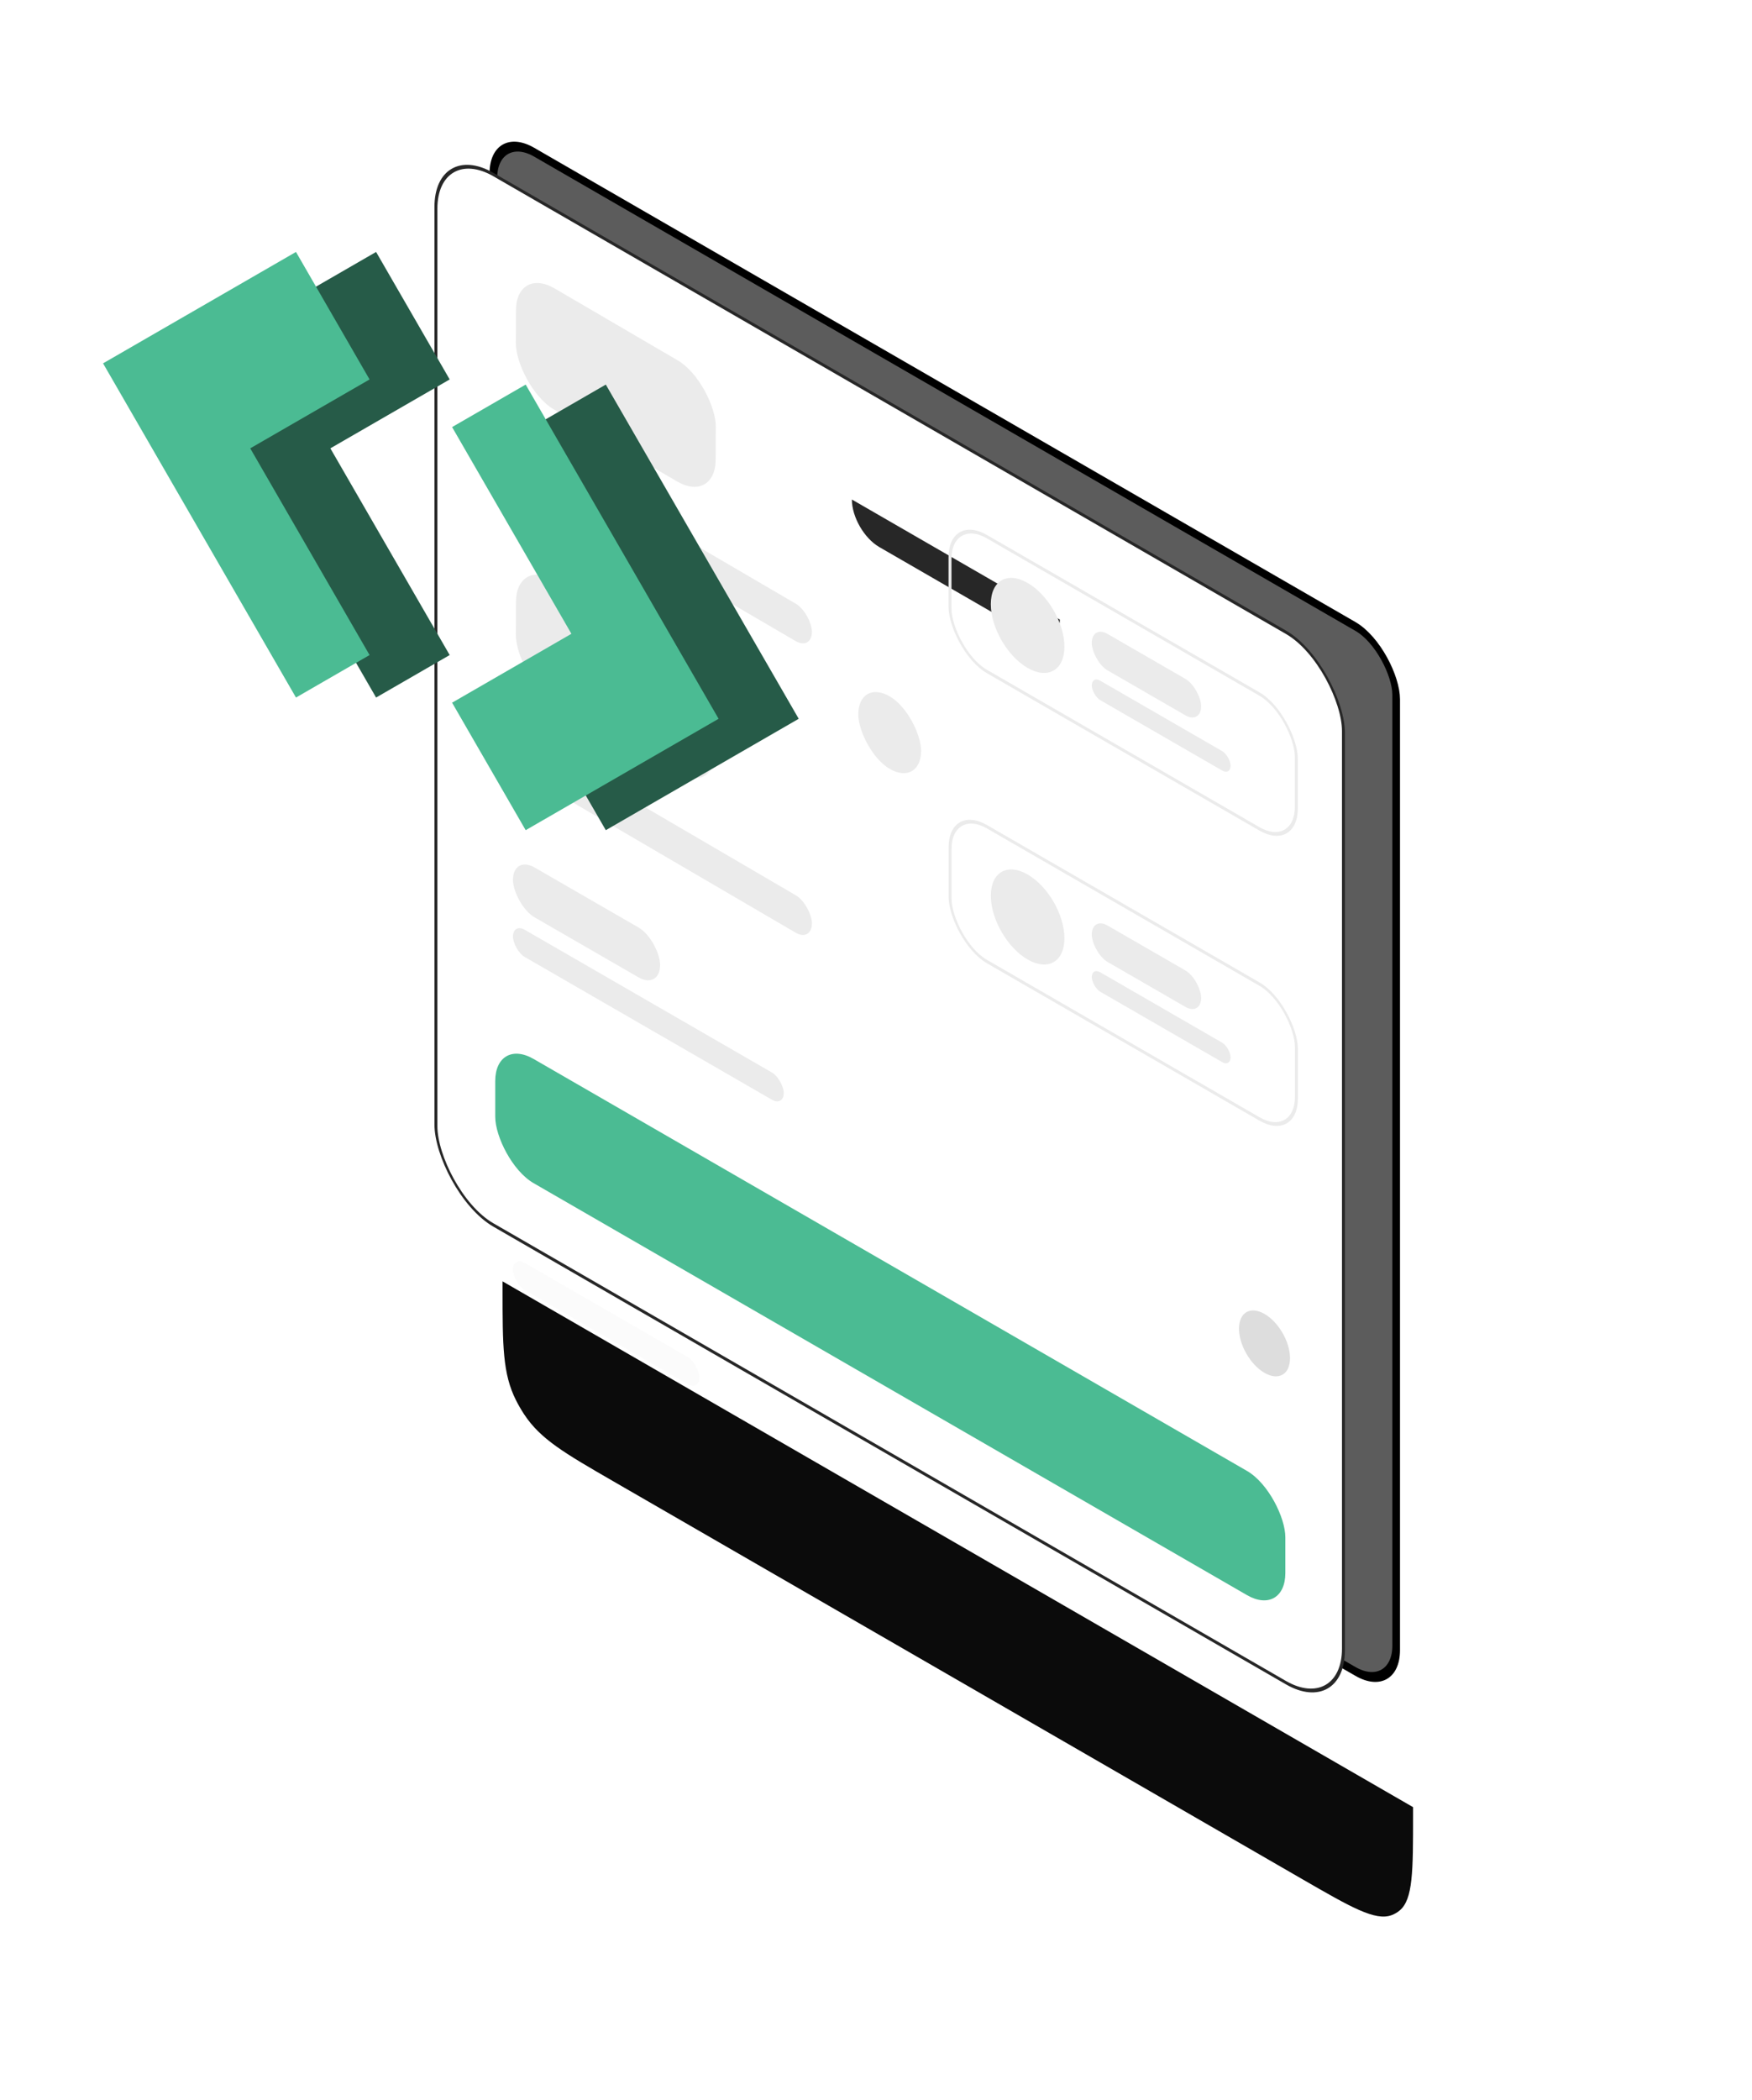 <svg width="136" height="163" viewBox="0 0 136 163" fill="none" xmlns="http://www.w3.org/2000/svg">
<g filter="url(#filter0_d_1573_4143)">
<path d="M33.724 87.287L104.402 128.093L104.402 128.706C104.402 133.077 104.402 135.262 103.351 136.122C103.168 136.273 102.964 136.39 102.742 136.474C101.472 136.954 99.579 135.861 95.793 133.676L42.333 102.811C38.548 100.625 36.655 99.532 35.385 97.585C35.163 97.246 34.959 96.892 34.775 96.53C33.724 94.457 33.724 92.271 33.724 87.9L33.724 87.287Z" fill="#0B0B0B"/>
</g>
<rect x="0.297" y="0.515" width="80.925" height="81.101" rx="3.657" transform="matrix(0.866 0.5 -2.20305e-08 1 38.041 9.32)" fill="#5C5C5C" stroke="black" stroke-width="0.687"/>
<rect x="0.114" y="0.198" width="81.347" height="81.523" rx="5.155" transform="matrix(0.866 0.5 -2.20305e-08 1 33.74 10.718)" fill="white" stroke="#272727" stroke-width="0.264"/>
<rect width="70.823" height="9.639" rx="3.437" transform="matrix(0.866 0.5 -2.20305e-08 1 38.443 80.467)" fill="#4BBB93"/>
<g filter="url(#filter1_d_1573_4143)">
<path d="M60.839 26.606L76.985 35.928V35.928C76.985 37.288 76.031 37.84 74.853 37.16L62.972 30.3C61.794 29.62 60.839 27.966 60.839 26.606V26.606Z" fill="#272727"/>
</g>
<rect width="26.702" height="2.908" rx="1.454" transform="matrix(0.866 0.506 -0.005 0.997 39.91 34.08)" fill="#EBEBEB"/>
<rect width="26.702" height="2.908" rx="1.454" transform="matrix(0.866 0.506 -0.005 0.997 39.91 56.71)" fill="#EBEBEB"/>
<rect width="17.911" height="9.427" rx="3.437" transform="matrix(0.866 0.506 -0.005 0.997 40.072 20.644)" fill="#EBEBEB"/>
<rect width="17.911" height="9.427" rx="3.437" transform="matrix(0.866 0.506 -0.005 0.997 40.072 43.273)" fill="#EBEBEB"/>
<rect width="5.628" height="5.628" rx="2.814" transform="matrix(0.866 0.5 -2.20305e-08 1 66.626 52.638)" fill="#EBEBEB"/>
<path opacity="0.1" d="M34.031 60.2L104.099 100.654" stroke="white" stroke-width="0.264"/>
<rect width="13.191" height="3.87" rx="1.935" transform="matrix(0.866 0.5 -2.20305e-08 1 39.818 66.356)" fill="#EBEBEB"/>
<rect width="24.272" height="2.111" rx="1.055" transform="matrix(0.866 0.5 -2.20305e-08 1 39.818 71.633)" fill="#EBEBEB"/>
<rect opacity="0.2" width="16.709" height="2.111" rx="1.055" transform="matrix(0.866 0.5 -2.20305e-08 1 39.817 97.489)" fill="#EBEBEB"/>
<path opacity="0.1" d="M34.031 74.447L104.099 114.901" stroke="white" stroke-width="0.264"/>
<rect x="0.114" y="0.198" width="31.044" height="10.465" rx="3.305" transform="matrix(0.866 0.5 -2.20305e-08 1 73.647 39.742)" stroke="#EBEBEB" stroke-width="0.264"/>
<ellipse cx="3.299" cy="3.299" rx="3.299" ry="3.299" transform="matrix(0.866 0.5 5.2228e-05 1 76.912 43.591)" fill="#EBEBEB"/>
<rect width="9.804" height="2.828" rx="1.414" transform="matrix(0.866 0.5 5.2228e-05 1 84.749 48.493)" fill="#EBEBEB"/>
<rect width="12.443" height="1.508" rx="0.754" transform="matrix(0.866 0.5 5.2228e-05 1 84.751 52.452)" fill="#EBEBEB"/>
<ellipse cx="3.299" cy="3.299" rx="3.299" ry="3.299" transform="matrix(0.866 0.5 5.2228e-05 1 76.913 66.22)" fill="#EBEBEB"/>
<rect width="9.804" height="2.828" rx="1.414" transform="matrix(0.866 0.5 5.2228e-05 1 84.75 71.122)" fill="#EBEBEB"/>
<rect width="12.443" height="1.508" rx="0.754" transform="matrix(0.866 0.5 5.2228e-05 1 84.751 75.081)" fill="#EBEBEB"/>
<rect x="0.114" y="0.198" width="31.044" height="10.465" rx="3.305" transform="matrix(0.866 0.5 -2.20305e-08 1 73.652 62.256)" stroke="#EBEBEB" stroke-width="0.264"/>
<circle opacity="0.3" cx="2.287" cy="2.287" r="2.287" transform="matrix(0.866 0.5 -2.20305e-08 1 96.178 100.832)" fill="#8E8E8E"/>
<path fill-rule="evenodd" clip-rule="evenodd" d="M29.194 19.554L34.907 29.449L25.645 34.796L34.907 50.839L29.194 54.137L14.219 28.2L29.194 19.554Z" fill="#265B48"/>
<path fill-rule="evenodd" clip-rule="evenodd" d="M47.026 29.848L41.313 33.146L50.575 49.189L41.313 54.536L47.026 64.431L62.001 55.785L47.026 29.848Z" fill="#265B48"/>
<path fill-rule="evenodd" clip-rule="evenodd" d="M22.975 19.554L28.688 29.449L19.425 34.796L28.688 50.839L22.975 54.137L8 28.2L22.975 19.554Z" fill="#4BBB93"/>
<path fill-rule="evenodd" clip-rule="evenodd" d="M40.806 29.848L35.094 33.146L44.356 49.189L35.094 54.536L40.806 64.431L55.781 55.785L40.806 29.848Z" fill="#4BBB93"/>
<defs>
<filter id="filter0_d_1573_4143" x="25" y="85.436" width="98.702" height="77.323" filterUnits="userSpaceOnUse" color-interpolation-filters="sRGB">
<feFlood flood-opacity="0" result="BackgroundImageFix"/>
<feColorMatrix in="SourceAlpha" type="matrix" values="0 0 0 0 0 0 0 0 0 0 0 0 0 0 0 0 0 0 127 0" result="hardAlpha"/>
<feOffset dx="5.288" dy="12.161"/>
<feGaussianBlur stdDeviation="7.006"/>
<feComposite in2="hardAlpha" operator="out"/>
<feColorMatrix type="matrix" values="0 0 0 0 0 0 0 0 0 0 0 0 0 0 0 0 0 0 0.07 0"/>
<feBlend mode="normal" in2="BackgroundImageFix" result="effect1_dropShadow_1573_4143"/>
<feBlend mode="normal" in="SourceGraphic" in2="effect1_dropShadow_1573_4143" result="shape"/>
</filter>
<filter id="filter1_d_1573_4143" x="52.643" y="25.285" width="43.113" height="37.811" filterUnits="userSpaceOnUse" color-interpolation-filters="sRGB">
<feFlood flood-opacity="0" result="BackgroundImageFix"/>
<feColorMatrix in="SourceAlpha" type="matrix" values="0 0 0 0 0 0 0 0 0 0 0 0 0 0 0 0 0 0 127 0" result="hardAlpha"/>
<feMorphology radius="0.529" operator="erode" in="SourceAlpha" result="effect1_dropShadow_1573_4143"/>
<feOffset dx="5.288" dy="12.161"/>
<feGaussianBlur stdDeviation="7.006"/>
<feComposite in2="hardAlpha" operator="out"/>
<feColorMatrix type="matrix" values="0 0 0 0 0 0 0 0 0 0 0 0 0 0 0 0 0 0 0.07 0"/>
<feBlend mode="normal" in2="BackgroundImageFix" result="effect1_dropShadow_1573_4143"/>
<feBlend mode="normal" in="SourceGraphic" in2="effect1_dropShadow_1573_4143" result="shape"/>
</filter>
</defs>
</svg>
